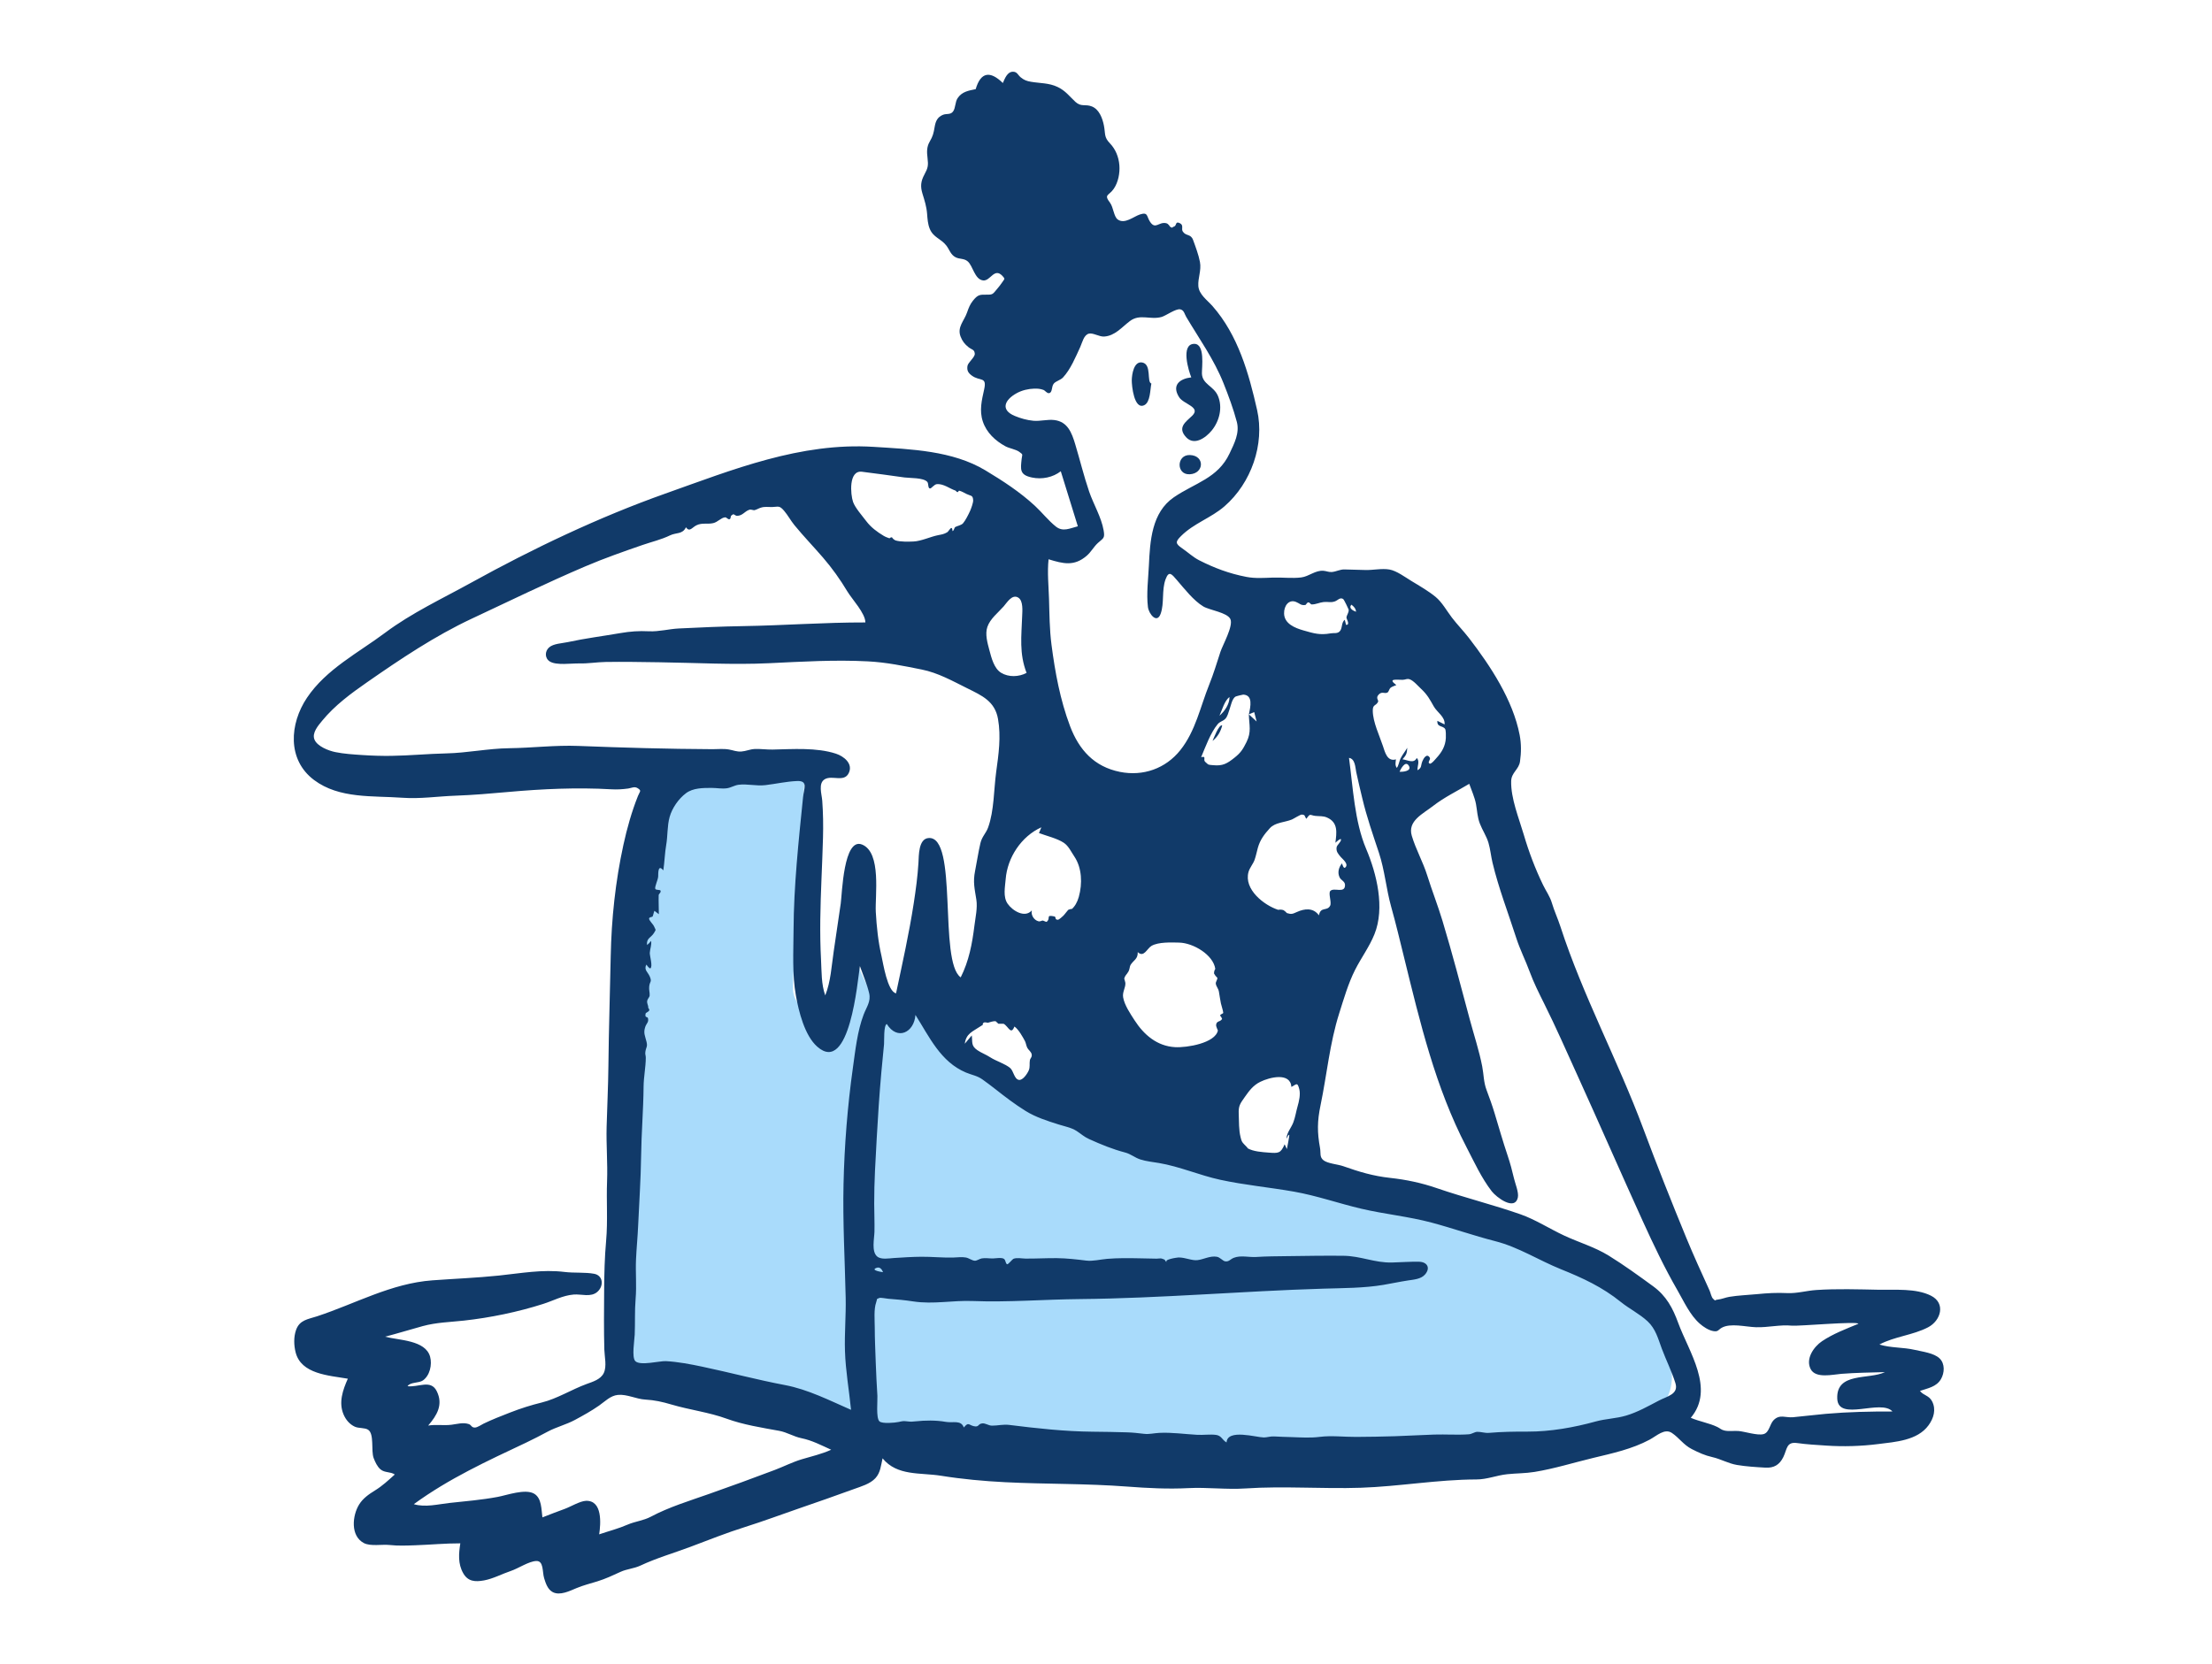 <svg width="424" height="319" viewBox="0 0 424 319" fill="none" xmlns="http://www.w3.org/2000/svg">
<g clip-path="url(#clip0_1172_8704)">
<path fill-rule="evenodd" clip-rule="evenodd" d="M116.57 262.94C116.62 246.119 116.943 229.292 117.511 212.48C117.932 200.02 118.472 187.551 119.517 175.126C119.93 170.204 120.412 165.277 121.169 160.394C121.638 157.371 122.069 154.077 123.345 151.262C123.763 150.34 124.166 149.741 125.054 149.27C128.34 147.526 132.843 147.27 136.465 146.902C142.405 146.298 148.416 146.124 154.385 146.247C154.035 152.667 153.685 159.087 153.336 165.506C153.067 170.45 152.797 175.394 152.528 180.338C152.358 183.459 151.948 186.669 152.013 189.794C152.065 192.341 155.06 194.778 156.582 196.766C158.449 191.055 160.316 185.343 162.183 179.632C163.171 182.181 164.226 184.708 165.373 187.189C166.131 188.825 166.902 190.509 167.906 192.012C168.823 193.386 169.092 193.58 170.687 193.346C172.606 193.064 174.064 192.494 175.198 193.921C176.204 195.186 177.141 196.476 178.232 197.677C190.284 210.933 208.857 219.165 226.065 222.889C236.201 225.081 246.426 226.862 256.558 229.099C272.027 232.513 287.916 235.88 302.691 241.716C305.007 242.631 307.348 243.613 309.46 244.944C311.79 246.411 313.453 248.631 315.065 250.829C319.004 256.199 323.621 265.007 317.546 270.613C312.889 274.91 305.613 275.341 299.563 275.825C293.31 276.325 287.034 276.569 280.765 276.773C263.689 277.327 246.597 277.448 229.513 277.464C213.904 277.476 198.293 277.388 182.687 277.089C175.607 276.954 168.784 277.118 161.933 275.301C147.912 271.583 133.932 267.713 119.945 263.868C118.82 263.559 117.695 263.25 116.57 262.94Z" fill="#A9DBFB"/>
<path fill-rule="evenodd" clip-rule="evenodd" d="M259.05 115.929C258.395 116.61 259.457 117.134 259.935 117.283C259.858 116.626 259.541 116.329 259.05 115.929ZM169.269 243.895C169.017 243.3 168.64 242.81 167.951 243.091C166.813 243.555 169.116 243.889 169.269 243.895ZM268.267 147.952C268.738 148.01 270.663 147.89 270.068 146.842C269.378 145.628 268.43 147.576 268.267 147.952ZM233.748 137.212C234.76 136.344 235.667 135.018 235.678 133.64C234.724 134.273 234.214 136.232 233.748 137.212ZM258.015 119.795C258.858 119.837 258.087 118.651 258.095 118.414C258.112 117.907 258.587 117.471 258.51 116.87C258.507 116.845 257.657 114.943 257.433 114.822C256.803 114.483 256.436 115.105 255.87 115.297C255.032 115.583 254.623 115.331 253.723 115.419C252.93 115.496 252.263 115.882 251.434 115.882C251.237 115.882 251.019 115.464 250.793 115.488C250.441 115.524 250.407 115.973 250.158 115.995C249.282 116.073 249.231 115.725 248.414 115.398C247.057 114.855 246.104 116.119 246.134 117.612C246.175 119.591 248.238 120.4 249.82 120.854C251.859 121.44 252.992 121.793 255.064 121.424C255.663 121.317 256.272 121.508 256.744 121.095C257.38 120.539 257.043 119.367 257.768 118.825C257.851 119.148 257.933 119.472 258.015 119.795ZM186.271 198.508C186.44 199.801 186.085 200.467 187.339 201.333C188.08 201.845 189.01 202.181 189.795 202.694C190.93 203.436 192.633 203.913 193.64 204.767C194.28 205.309 194.394 206.844 195.281 207.03C196.035 207.187 196.935 205.824 197.194 205.209C197.48 204.529 197.289 203.969 197.406 203.289C197.484 202.834 197.825 202.739 197.765 202.203C197.702 201.641 197.158 201.344 196.921 200.898C196.709 200.499 196.644 199.932 196.478 199.616C196.086 198.874 195.216 197.297 194.441 196.805C193.787 198.52 193.292 196.782 192.386 196.279C192.048 196.27 191.71 196.267 191.372 196.27C191.197 196.103 191.019 195.94 190.838 195.78C190.42 195.741 189.732 195.964 189.355 196.081C189.148 196.033 188.938 196.006 188.725 195.998C188.443 196.08 188.331 196.238 188.39 196.469C188.513 196.413 187.831 196.827 187.766 196.871C186.419 197.787 185.183 198.152 184.934 200.098C185.379 199.569 185.825 199.038 186.271 198.508ZM196.776 129.006C195.336 125.274 195.793 121.985 195.932 118.079C195.965 117.162 196.16 115.194 195.201 114.585C194.005 113.826 193.01 115.543 192.385 116.254C191.313 117.473 189.816 118.593 189.266 120.175C188.781 121.571 189.282 123.284 189.652 124.668C190.051 126.158 190.545 128.162 191.901 128.988C193.351 129.87 195.315 129.783 196.776 129.006ZM247.541 208.384C247.334 205.524 243.355 206.526 241.566 207.408C240.228 208.068 239.48 209.073 238.637 210.269C237.681 211.627 237.367 212.006 237.443 213.62C237.513 215.093 237.431 216.574 237.8 218.039C237.987 218.782 238.029 218.914 238.523 219.426C238.522 219.425 239.377 220.277 239.139 220.141C240.243 220.771 241.889 220.877 243.186 220.974C245.04 221.114 245.486 221.139 246.238 219.377C246.383 219.684 246.528 219.99 246.672 220.297C246.718 220.08 247.233 217.507 247.115 217.532C246.907 217.577 246.684 218.175 246.582 218.328C246.646 217.142 247.49 216.256 247.899 215.199C248.275 214.227 248.43 213.127 248.72 212.121C249.001 211.148 249.315 209.795 249.043 208.785C248.682 207.444 248.568 207.826 247.541 208.384ZM271.563 145.324C272.209 145.934 271.633 146.919 271.717 147.673C272.596 147.134 272.291 146.846 272.632 145.969C272.851 145.405 273.497 144.325 274.061 145.25C274.298 145.639 273.514 146.173 274.044 146.401C274.357 146.536 275.187 145.49 275.339 145.326C276.386 144.192 277.056 143.033 277.143 141.487C277.167 141.064 277.161 140.008 277.01 139.765C276.575 139.064 275.417 139.479 275.517 138.196C275.978 138.426 276.438 138.655 276.899 138.884C277.043 137.442 275.486 136.589 274.836 135.444C274.094 134.14 273.613 133.192 272.406 132.07C271.849 131.552 270.942 130.485 270.218 130.236C269.655 130.042 269.427 130.328 268.859 130.333C267.673 130.344 265.889 130.024 267.656 131.34C267.297 131.509 266.825 131.614 266.519 131.879C266.292 132.076 266.207 132.638 265.942 132.772C265.368 133.062 264.938 132.496 264.29 133.14C263.608 133.819 264.306 134.247 264.154 134.546C263.718 135.406 263.116 134.978 263.136 136.289C263.168 138.45 264.412 141.009 265.082 143.028C265.476 144.216 265.916 146.072 267.577 145.585C267.514 146.157 267.37 146.711 267.741 147.22C268.087 146.813 268.211 145.917 268.445 145.438C268.789 144.733 269.35 144.051 269.746 143.365C269.688 144.45 269.57 144.751 268.833 145.572C269.803 145.691 270.998 146.468 271.563 145.324ZM200.61 176.736C201.499 176.062 200.331 175.311 202.086 175.693C202.533 175.791 202.084 176.314 202.759 176.333C203.014 176.34 203.64 175.712 203.817 175.565C203.979 175.43 204.706 174.45 204.823 174.387C204.627 174.492 205.705 174.074 205.369 174.345C206.011 173.828 206.5 172.978 206.789 171.944C207.497 169.409 207.396 166.381 205.928 164.204C205.312 163.291 204.821 162.177 203.894 161.565C202.637 160.734 200.558 160.24 199.154 159.713L199.608 158.607C195.753 160.35 193.093 164.418 192.769 168.551C192.652 170.038 192.229 171.926 193.134 173.244C194.079 174.62 196.462 176.066 197.778 174.538C197.578 175.39 198.165 176.408 199.065 176.627C199.405 176.71 199.726 176.462 199.877 176.484C200.069 176.512 200.473 176.763 200.61 176.736ZM165.215 90.441C162.625 90.133 163.026 94.812 163.512 96.218C163.904 97.352 165.308 98.929 166.051 99.917C166.936 101.093 168.117 101.971 169.373 102.722C169.804 102.979 170.119 103.062 170.49 103.205C170.622 103.074 170.78 103.006 170.964 103C171.126 103.27 171.356 103.472 171.652 103.606C172.594 103.899 174.153 103.854 175.089 103.815C176.598 103.751 178.36 102.883 179.861 102.593C180.562 102.458 180.953 102.403 181.573 102.039C181.886 101.855 182.498 100.441 182.585 101.83C182.972 101.592 182.85 101.2 183.132 101.026C183.402 100.86 184.266 100.699 184.587 100.333C185.036 99.822 185.633 98.656 185.945 97.958C186.146 97.51 186.572 96.356 186.538 95.889C186.467 94.902 186.148 95.129 185.305 94.72C184.741 94.447 184.416 94.218 183.852 94.067C183.787 94.049 183.63 94.386 183.52 94.357C183.327 94.307 183.249 94.084 183.113 94.041C182.084 93.707 180.869 92.718 179.596 92.814C179.047 92.855 178.532 93.692 178.25 93.649C177.816 93.584 178.032 92.692 177.73 92.37C176.957 91.547 174.381 91.68 173.381 91.538C170.662 91.15 167.94 90.789 165.215 90.441ZM255.969 161.572C256.217 159.63 256.523 157.702 254.394 156.746C253.595 156.388 252.93 156.517 252.11 156.42C251.046 156.293 251.201 155.835 250.41 156.977C249.974 156.416 250.264 156.234 249.549 156.167C249.254 156.14 247.965 156.978 247.63 157.115C246.233 157.687 244.453 157.634 243.399 158.787C242.375 159.908 241.546 160.986 241.114 162.515C240.897 163.285 240.753 164.083 240.484 164.839C240.193 165.657 239.538 166.361 239.314 167.179C238.402 170.508 242.28 173.547 245.004 174.43C245.354 174.358 245.698 174.38 246.036 174.497C246.274 174.654 246.486 174.839 246.675 175.052C247.532 175.321 247.736 175.233 248.608 174.839C250.046 174.191 251.725 173.971 252.813 175.487C253.149 173.722 254.374 174.772 254.964 173.636C255.289 173.009 254.578 171.272 254.99 170.82C255.689 170.053 257.871 171.417 257.814 169.625C257.794 168.972 257.052 168.756 256.795 168.24C256.333 167.314 256.589 166.334 257.231 165.52C257.291 165.66 257.523 166.583 257.831 166.339C258.647 165.69 257.305 164.668 257.013 164.314C256.53 163.73 256.091 163.285 256.199 162.47C256.266 161.965 257.076 161.44 257.047 160.949C257.025 160.575 256.024 161.528 255.969 161.572ZM218.083 182.534C218.138 183.895 217.269 184.072 216.696 185.009C216.54 185.264 216.53 185.874 216.312 186.248C215.905 186.949 215.623 186.993 215.492 187.676C215.507 187.599 215.71 188.352 215.715 188.438C215.771 189.398 215.103 190.167 215.287 191.223C215.545 192.709 216.674 194.364 217.47 195.6C219.27 198.394 221.786 200.56 225.233 200.757C227.536 200.89 232.952 199.969 233.446 197.562C233.316 197.283 233.205 196.996 233.116 196.7C233.063 196.272 233.221 195.98 233.591 195.824C233.875 195.749 234.098 195.592 234.258 195.35C234.18 195.105 234.052 194.89 233.874 194.705C233.937 194.383 234.48 194.367 234.472 194.159C234.455 193.772 234.115 192.803 234.024 192.362C233.866 191.6 233.779 190.875 233.641 190.108C233.528 189.488 233.147 189.181 233.05 188.612C232.983 188.224 233.377 187.872 233.343 187.461C233.084 187.228 232.873 186.958 232.712 186.648C232.694 186.327 232.773 186.029 232.949 185.754C232.562 183.048 228.732 180.774 226.008 180.712C224.544 180.678 222.045 180.573 220.728 181.338C219.849 181.849 219.259 183.661 218.083 182.534ZM159.324 277.94C157.4 277.072 155.676 276.148 153.616 275.727C152.128 275.423 150.851 274.587 149.356 274.315C146.045 273.711 142.469 273.154 139.293 271.993C135.888 270.748 132.18 270.302 128.689 269.267C126.971 268.757 125.471 268.423 123.694 268.324C121.963 268.229 120.182 267.263 118.452 267.426C117.005 267.563 115.973 268.674 114.841 269.466C113.373 270.493 111.772 271.379 110.195 272.228C108.521 273.128 106.656 273.579 105.004 274.458C103.632 275.186 102.285 275.898 100.87 276.566C93.355 280.117 86.099 283.434 79.322 288.375C81.507 289.04 83.993 288.377 86.165 288.142C89.252 287.809 92.328 287.558 95.384 286.986C97.172 286.652 100.663 285.376 102.37 286.357C103.871 287.218 103.756 289.429 103.971 290.908C105.388 290.362 106.798 289.801 108.227 289.288C109.351 288.884 111.174 287.774 112.319 287.735C115.51 287.627 115.161 292.104 114.851 294.159C116.715 293.526 118.487 293.084 120.294 292.3C121.743 291.671 123.342 291.532 124.749 290.782C128.245 288.919 132.124 287.751 135.867 286.429C140.09 284.936 144.304 283.415 148.491 281.823C150.212 281.168 151.909 280.304 153.67 279.773C155.565 279.202 157.506 278.772 159.324 277.94ZM200.991 107.222C200.724 109.74 201 112.28 201.077 114.801C201.167 117.753 201.171 120.674 201.553 123.609C202.243 128.904 203.214 134.199 205.109 139.209C206.835 143.772 209.747 146.998 214.68 147.985C219.111 148.87 223.43 147.351 226.25 143.811C229.175 140.139 230.074 135.502 231.787 131.247C232.624 129.166 233.245 127.074 233.943 124.945C234.362 123.669 236.439 120.008 235.845 118.698C235.265 117.419 231.842 116.982 230.657 116.271C228.774 115.141 227.033 112.876 225.596 111.22C224.633 110.111 224.071 109.291 223.422 111.05C222.641 113.165 223.207 115.608 222.479 117.659C221.762 119.676 220.198 117.687 220.037 116.372C219.729 113.848 220.099 110.98 220.219 108.443C220.441 103.716 220.751 98.248 225.014 95.333C229.055 92.57 233.44 91.71 235.684 86.941C236.583 85.029 237.64 83.025 237.078 80.886C236.429 78.417 235.468 75.835 234.522 73.462C232.706 68.905 229.862 64.937 227.376 60.753C227.04 60.188 226.97 59.465 226.236 59.305C225.406 59.125 223.469 60.536 222.665 60.764C220.474 61.384 218.516 60.098 216.583 61.553C215.032 62.721 213.717 64.401 211.624 64.523C210.723 64.576 209.501 63.771 208.724 63.963C207.735 64.208 207.449 65.684 207.068 66.513C206.192 68.416 205.215 70.801 203.77 72.357C203.28 72.885 202.414 73.048 201.995 73.539C201.508 74.11 201.779 75.27 201.081 75.374C200.676 75.434 200.353 74.885 200.013 74.754C199.434 74.531 198.867 74.489 198.248 74.507C197.103 74.54 195.914 74.817 194.908 75.365C192.567 76.64 191.702 78.578 194.515 79.744C195.643 80.211 196.867 80.559 198.087 80.667C199.426 80.786 200.78 80.368 202.104 80.531C204.657 80.846 205.442 82.981 206.102 85.174C207.011 88.192 207.745 91.248 208.765 94.234C209.599 96.673 211.113 99.153 211.55 101.702C211.819 103.267 211.467 103.151 210.422 104.119C209.626 104.856 209.147 105.823 208.285 106.563C205.88 108.624 203.784 108.075 200.991 107.222ZM356.213 253.793C356.14 253.255 344.741 254.284 343.446 254.15C341.233 253.923 338.878 254.528 336.59 254.451C334.568 254.382 331.651 253.597 329.981 254.579C329.362 254.943 329.347 255.372 328.37 255.187C327.462 255.015 326.505 254.373 325.825 253.778C323.934 252.122 322.777 249.518 321.54 247.371C319.064 243.075 316.943 238.623 314.887 234.105C310.654 224.799 306.58 215.44 302.351 206.132C300.259 201.528 298.242 196.915 295.986 192.397C295.023 190.468 293.966 188.353 293.225 186.332C292.417 184.129 291.355 182.061 290.631 179.802C289.096 175.019 287.262 170.306 286.087 165.387C285.789 164.141 285.678 162.837 285.32 161.609C284.937 160.298 284.156 159.176 283.666 157.907C283.167 156.613 283.165 155.459 282.917 154.137C282.669 152.819 282.064 151.535 281.628 150.273C279.383 151.626 276.827 152.858 274.761 154.467C272.729 156.05 269.765 157.376 270.615 160.237C271.389 162.84 272.758 165.233 273.573 167.833C274.487 170.749 275.61 173.6 276.493 176.523C278.386 182.798 280.044 189.147 281.739 195.478C282.536 198.453 283.531 201.433 284.115 204.459C284.419 206.033 284.369 207.44 284.942 208.965C285.501 210.455 286.031 211.913 286.49 213.439C287.307 216.154 288.087 218.876 288.992 221.564C289.481 223.018 289.872 224.489 290.22 225.983C290.431 226.886 291.148 228.623 290.946 229.558C290.367 232.251 286.806 229.507 285.954 228.409C283.977 225.86 282.559 222.741 281.078 219.887C275.133 208.427 272.21 196.066 269.144 183.59C268.339 180.31 267.561 177.06 266.655 173.814C265.706 170.413 265.43 166.857 264.31 163.475C263.152 159.981 261.972 156.613 261.122 153.018C260.729 151.353 260.313 149.689 259.964 148.015C259.778 147.121 259.77 145.477 258.58 145.299C259.346 150.909 259.629 157.481 261.865 162.742C263.891 167.514 265.502 174.051 263.453 179.117C262.468 181.554 260.909 183.634 259.738 185.955C258.427 188.55 257.573 191.529 256.695 194.294C254.877 200.02 254.34 206.042 253.123 211.899C252.485 214.968 252.473 217.068 253.026 220.089C253.204 221.061 252.89 221.834 253.709 222.458C254.533 223.085 256.438 223.212 257.457 223.572C260.548 224.665 263.205 225.466 266.478 225.824C269.57 226.163 272.473 226.777 275.418 227.79C280.725 229.615 286.243 230.979 291.457 232.808C294.309 233.809 297.06 235.592 299.802 236.87C302.654 238.201 305.68 239.07 308.368 240.73C311.264 242.518 314.129 244.595 316.873 246.599C319.415 248.456 320.634 250.764 321.692 253.653C323.704 259.146 328.777 266.275 324.091 271.817C325.734 272.531 327.614 272.815 329.188 273.578C329.731 273.842 329.893 274.099 330.51 274.25C331.318 274.449 332.358 274.29 333.185 274.344C334.382 274.422 336.904 275.283 338.07 274.935C339.161 274.609 339.209 273.027 339.992 272.246C341.154 271.088 342.269 271.835 343.69 271.706C345.796 271.515 347.894 271.239 350 271.055C354.251 270.685 358.49 270.597 362.755 270.607C360.535 268.143 352.37 272.628 352.169 268.164C351.937 262.999 358.241 264.549 361.306 263.059C358.52 263.141 355.735 263.168 352.955 263.389C351.268 263.523 348.024 264.33 347.07 262.476C346.045 260.483 347.695 258.178 349.24 257.137C351.378 255.697 353.848 254.778 356.213 253.793ZM123.893 184.924C123.382 185.943 124.173 186.353 124.532 187.174C125.027 188.309 124.538 188.083 124.439 189.15C124.372 189.866 124.567 190.204 124.527 190.875C124.51 191.16 124.104 191.539 124.056 191.863C123.971 192.446 124.286 192.714 124.251 193.137C124.234 193.347 124.506 193.385 124.451 193.689C124.403 193.954 123.791 194.141 123.755 194.308C123.548 195.276 124.128 194.791 124.217 195.25C124.365 196.016 123.935 196.147 123.69 196.851C123.267 198.066 123.675 198.632 123.937 199.77C124.158 200.731 123.83 200.737 123.705 201.654C123.629 202.21 123.79 202.278 123.787 202.795C123.78 204.582 123.38 206.439 123.364 208.332C123.324 212.811 122.945 217.226 122.888 221.694C122.832 226.085 122.513 230.53 122.321 234.976C122.227 237.144 122.007 239.304 121.912 241.472C121.802 243.989 122.048 246.495 121.836 249.002C121.644 251.282 121.759 253.569 121.665 255.854C121.62 256.939 121.062 260.22 121.775 260.949C122.7 261.896 126.448 260.888 127.66 260.955C129.939 261.079 132.342 261.538 134.575 262.008C139.867 263.123 145.171 264.543 150.465 265.543C154.88 266.376 159.021 268.496 163.13 270.291C162.753 266.516 162.089 262.834 161.966 259.03C161.856 255.61 162.178 252.209 162.102 248.794C161.94 241.507 161.527 234.301 161.69 227.016C161.856 219.607 162.453 212.043 163.485 204.705C163.959 201.333 164.329 197.741 165.535 194.537C166.081 193.086 166.971 192.022 166.602 190.425C166.201 188.696 165.411 186.888 164.826 185.211C164.396 187.943 162.881 206.142 156.659 200.671C154.229 198.535 153.104 193.907 152.561 190.874C151.827 186.775 152.091 182.466 152.11 178.317C152.148 169.865 153.077 161.242 153.93 152.836C154.1 151.157 154.948 149.656 152.794 149.736C150.775 149.812 148.699 150.29 146.691 150.526C144.953 150.73 143.208 150.234 141.551 150.455C140.792 150.557 140.12 151.007 139.354 151.121C138.386 151.265 137.375 151.054 136.4 151.055C134.759 151.058 132.855 151.049 131.493 152.07C130.061 153.143 128.834 154.919 128.353 156.635C127.873 158.352 128.001 160.285 127.697 162C127.441 163.445 127.386 165.229 127.147 166.871C126.108 165.569 126.174 167.448 126.163 168.003C126.15 168.674 125.429 170.032 125.615 170.425C125.735 170.679 126.541 170.545 126.61 170.743C126.75 171.153 126.264 171.326 126.256 171.633C126.221 172.827 126.289 174.061 126.287 175.265C126.005 175.05 125.723 174.835 125.441 174.619C125.292 174.941 125.246 175.361 125.104 175.687C125.041 175.835 124.445 175.794 124.417 176.086C124.38 176.466 125.213 177.199 125.374 177.615C125.662 178.358 125.845 178.064 125.357 178.865C124.796 179.787 123.877 179.839 124.024 181.179C124.321 180.951 124.58 180.686 124.802 180.384C124.941 181.184 124.593 181.889 124.551 182.686C124.523 183.207 125.157 185.286 124.68 185.634C124.479 185.78 123.942 184.98 123.893 184.924ZM165.876 119.333C165.88 117.579 163.318 114.88 162.437 113.411C161.032 111.068 159.52 108.947 157.734 106.876C155.939 104.796 154.023 102.813 152.282 100.687C151.561 99.808 151.027 98.781 150.292 97.92C149.374 96.845 149.18 97.176 148.043 97.204C147.179 97.226 146.615 97.079 145.816 97.336C145.391 97.472 145.116 97.674 144.661 97.8C144.375 97.879 143.999 97.602 143.616 97.736C142.669 98.066 142.346 98.91 141.203 98.893C141.066 98.891 140.627 98.566 140.564 98.584C140.486 98.607 140.131 98.878 140.144 98.875C140.067 98.892 140.089 99.43 139.886 99.523C139.539 99.683 139.294 99.147 138.978 99.182C138.179 99.27 137.586 100.094 136.702 100.293C135.568 100.55 134.586 100.176 133.503 100.704C132.637 101.125 132.199 102.084 131.479 101.093C130.827 102.478 129.627 102.058 128.428 102.642C126.756 103.455 124.943 103.868 123.163 104.482C119.5 105.746 115.811 107.041 112.24 108.563C104.833 111.72 97.659 115.22 90.418 118.614C83.336 121.933 76.785 126.334 70.412 130.765C67.287 132.937 64.18 135.218 61.742 138.192C61.004 139.093 59.77 140.493 60.268 141.761C60.795 143.101 63.021 143.934 64.279 144.191C65.93 144.529 67.744 144.642 69.425 144.754C71.239 144.876 73.187 144.936 74.983 144.911C78.521 144.862 81.992 144.517 85.547 144.439C89.591 144.35 93.556 143.497 97.592 143.446C102.028 143.391 106.414 142.835 110.858 143.008C119.422 143.344 127.979 143.591 136.569 143.632C137.638 143.637 138.686 143.508 139.735 143.695C140.587 143.845 141.202 144.144 142.116 144.078C142.967 144.017 143.755 143.645 144.622 143.6C145.761 143.541 146.928 143.728 148.072 143.705C151.936 143.626 156.519 143.274 160.244 144.496C161.723 144.982 163.583 146.396 162.681 148.229C161.79 150.041 159.511 148.564 158.101 149.387C156.787 150.154 157.516 152.248 157.609 153.5C157.784 155.871 157.816 158.231 157.753 160.607C157.615 165.856 157.296 171.099 157.234 176.349C157.205 178.899 157.241 181.448 157.376 183.995C157.495 186.243 157.416 188.69 158.184 190.835C159.255 188.157 159.385 185.199 159.809 182.377C160.269 179.323 160.718 176.269 161.155 173.212C161.415 171.396 161.684 160.489 165.238 161.913C169.016 163.428 167.703 171.819 167.874 174.835C168.036 177.683 168.327 180.52 168.972 183.302C169.272 184.595 170.097 190.086 171.755 190.441C172.971 184.694 174.257 178.957 175.151 173.148C175.546 170.584 175.894 168.001 176.051 165.411C176.133 164.062 176.033 160.822 177.982 160.665C183.711 160.203 179.868 184.342 184.149 187.378C185.732 184.229 186.351 180.944 186.781 177.452C186.977 175.862 187.395 174.073 187.148 172.479C186.823 170.393 186.471 169.114 186.907 166.959C187.263 165.195 187.519 163.383 187.931 161.634C188.228 160.374 189.003 159.759 189.411 158.622C190.563 155.422 190.489 151.371 190.948 148.011C191.413 144.609 191.903 141.264 191.3 137.832C190.704 134.433 188.217 133.352 185.39 131.949C182.542 130.535 179.794 128.982 176.666 128.358C173.154 127.658 169.931 126.979 166.336 126.793C159.992 126.466 153.774 126.846 147.458 127.147C140.436 127.481 133.406 127.064 126.388 126.968C122.976 126.921 119.5 126.855 116.094 126.911C114.387 126.939 112.731 127.235 111.013 127.192C109.549 127.155 106.688 127.607 105.407 126.828C104.402 126.218 104.403 124.864 105.252 124.119C106.093 123.38 107.742 123.341 108.792 123.112C112.148 122.384 115.493 121.966 118.873 121.381C120.82 121.045 122.453 120.933 124.403 121.028C126.298 121.12 128.23 120.579 130.145 120.487C134.204 120.293 138.287 120.101 142.348 120.038C150.219 119.915 157.998 119.314 165.876 119.333ZM169.983 196.318C169.35 196.562 169.511 199.587 169.454 200.191C169.283 202 169.095 203.807 168.934 205.617C168.562 209.795 168.282 213.983 168.054 218.171C167.826 222.36 167.555 226.561 167.569 230.758C167.575 232.544 167.655 234.328 167.619 236.115C167.592 237.45 167.004 239.948 168.144 240.897C168.908 241.534 170.405 241.247 171.298 241.188C173.063 241.073 174.832 240.955 176.602 240.941C178.646 240.926 180.675 241.146 182.72 241.092C183.505 241.072 184.381 240.941 185.158 241.089C185.721 241.197 186.335 241.682 186.863 241.703C187.251 241.719 187.753 241.334 188.183 241.258C188.851 241.14 189.635 241.276 190.315 241.268C190.799 241.262 191.965 241.044 192.409 241.329C192.843 241.608 192.676 242.242 193.072 242.382C193.223 242.435 194.083 241.413 194.231 241.349C194.89 241.061 195.85 241.285 196.545 241.293C198.544 241.315 200.544 241.189 202.544 241.208C204.493 241.226 206.374 241.453 208.245 241.68C209.482 241.83 210.903 241.454 212.216 241.344C214.316 241.168 216.425 241.201 218.53 241.243C219.586 241.264 220.644 241.281 221.701 241.307C221.951 241.313 222.446 241.216 222.687 241.288C223.657 241.579 223.042 241.596 223.727 242.038C222.828 241.457 225.739 241.079 225.906 241.078C227.227 241.068 228.437 241.717 229.537 241.589C230.728 241.452 231.943 240.716 233.253 240.944C233.866 241.051 234.374 241.736 234.829 241.815C235.565 241.942 235.816 241.411 236.491 241.145C237.836 240.614 239.398 241.076 240.803 240.984C242.775 240.856 244.674 240.851 246.653 240.825C250.265 240.777 253.877 240.717 257.489 240.753C260.815 240.785 263.487 242.119 266.795 242.046C268.53 242.008 270.295 241.857 272.027 241.899C273.515 241.934 274.275 243.043 273.15 244.345C272.39 245.226 270.994 245.319 269.922 245.48C268.33 245.72 266.768 246.065 265.182 246.33C261.411 246.962 257.464 246.943 253.65 247.058C238.094 247.526 222.535 248.909 206.969 249.055C200.135 249.119 193.227 249.695 186.414 249.426C182.613 249.276 178.898 250.093 175.068 249.506C173.453 249.259 171.865 249.108 170.237 248.992C170.025 248.977 168.782 248.737 168.547 248.843C167.853 249.159 168.241 248.871 167.95 249.673C167.472 250.99 167.671 253.092 167.674 254.494C167.679 256.73 167.788 258.97 167.863 261.204C167.935 263.345 168.054 265.484 168.181 267.623C168.234 268.508 167.886 271.835 168.568 272.494C169.096 273.005 171.566 272.763 172.234 272.62C173.036 272.449 173.111 272.407 173.979 272.509C174.619 272.584 174.847 272.565 175.488 272.496C177.323 272.298 179.425 272.263 181.268 272.594C182.698 272.852 184.201 272.173 184.748 273.677C185.673 272.544 185.652 273.197 186.669 273.425C187.717 273.659 187.396 272.982 188.284 272.889C188.909 272.823 189.468 273.318 190.144 273.322C191.262 273.329 192.267 273.034 193.462 273.183C198.738 273.842 204.089 274.433 209.409 274.482C211.616 274.503 213.797 274.537 215.993 274.604C217.113 274.638 218.172 274.755 219.273 274.887C220.311 275.012 221.127 274.762 222.206 274.707C224.592 274.586 227.096 274.949 229.483 275.08C230.605 275.141 232.01 274.948 233.086 275.095C234.168 275.243 234.249 276.065 235.109 276.541C235.245 273.876 240.819 275.583 242.27 275.586C242.839 275.588 243.535 275.345 244.223 275.389C245.361 275.462 246.508 275.481 247.647 275.521C249.465 275.585 251.222 275.695 252.949 275.475C255.205 275.187 257.655 275.494 259.933 275.48C262.414 275.464 264.896 275.43 267.375 275.349C269.888 275.267 272.396 275.113 274.908 275.032C277.09 274.962 279.405 275.138 281.556 274.978C282.114 274.937 282.647 274.528 283.146 274.507C283.837 274.478 284.611 274.774 285.408 274.706C287.922 274.492 290.264 274.456 292.805 274.465C297.164 274.48 301.692 273.675 305.87 272.521C307.797 271.989 309.799 271.96 311.711 271.389C313.919 270.73 315.941 269.581 317.973 268.518C319.564 267.684 321.801 267.297 321.153 265.191C320.462 262.942 319.357 260.761 318.534 258.552C317.819 256.632 317.362 254.761 315.811 253.316C314.278 251.888 312.32 250.93 310.687 249.614C307.128 246.745 303.413 245.029 299.198 243.331C294.95 241.618 291.074 239.093 286.611 237.954C282.467 236.896 278.475 235.479 274.415 234.395C269.972 233.21 265.391 232.78 260.91 231.726C256.616 230.716 252.4 229.23 248.049 228.461C243.342 227.629 238.591 227.201 233.901 226.185C229.924 225.325 226.131 223.639 222.134 222.967C220.966 222.77 219.704 222.65 218.574 222.283C217.517 221.94 216.761 221.245 215.693 220.964C213.226 220.314 211.083 219.428 208.748 218.373C207.767 217.928 207.223 217.382 206.372 216.832C205.357 216.175 204.057 215.942 202.918 215.58C200.724 214.884 198.538 214.198 196.57 212.975C194.529 211.707 192.655 210.273 190.777 208.792C189.981 208.165 189.131 207.535 188.316 206.948C187.311 206.226 186.28 206.095 185.155 205.623C180.272 203.574 178.133 198.764 175.473 194.579C175.224 197.968 171.981 199.541 169.983 196.318ZM239.382 136.952C239.718 135.434 240.198 133.255 238.306 133.17C238.184 133.165 236.931 133.478 236.802 133.561C236.157 133.976 235.913 135.358 235.667 136.03C235.451 136.622 235.301 137.41 234.819 137.857C234.345 138.299 233.849 138.31 233.406 138.839C232.058 140.449 231.054 143.215 230.239 145.159C231.345 144.892 230.541 145.634 231.012 146.057C231.747 146.717 231.518 146.597 232.562 146.7C234.383 146.878 235.213 146.393 236.636 145.259C237.843 144.298 238.231 143.668 238.926 142.28C239.919 140.297 239.435 139.034 239.379 136.95C239.878 137.409 240.376 137.867 240.874 138.326C240.719 137.725 240.564 137.124 240.41 136.524L239.382 136.952ZM187.022 17.091C187.99 13.78 189.797 13.536 192.226 15.915C192.611 15.064 193.067 13.742 194.187 13.75C194.981 13.755 195.121 14.397 195.654 14.83C196.296 15.354 196.797 15.538 197.613 15.677C199.393 15.982 201.047 15.877 202.723 16.673C204.249 17.398 204.975 18.456 206.15 19.541C207.249 20.557 208.051 19.899 209.306 20.413C210.701 20.984 211.325 22.675 211.596 24.046C211.926 25.722 211.582 26.256 212.747 27.473C213.846 28.621 214.429 30.083 214.562 31.661C214.686 33.152 214.357 34.923 213.496 36.181C212.527 37.598 211.522 37.206 212.784 38.889C213.419 39.737 213.491 41.541 214.255 42.084C215.592 43.034 217.317 41.502 218.498 41.117C220.102 40.593 219.744 41.469 220.448 42.526C221.487 44.087 222.106 42.476 223.524 42.788C224.045 42.902 224.198 43.465 224.381 43.533C225.029 43.773 224.341 43.684 225.081 43.417C225.573 43.239 225.236 42.285 226.227 42.83C226.915 43.209 226.397 43.882 226.71 44.37C227.325 45.329 228.238 44.77 228.693 46.008C229.145 47.24 229.757 48.875 230.008 50.223C230.315 51.86 229.596 53.285 229.701 54.834C229.811 56.452 231.414 57.542 232.411 58.676C237.3 64.234 239.371 71.545 240.966 78.612C242.448 85.179 239.839 92.614 234.715 97.065C232.118 99.322 228.873 100.289 226.379 102.773C225.272 103.875 225.286 104.224 226.605 105.128C227.686 105.868 228.677 106.81 229.822 107.395C232.767 108.898 235.636 109.972 238.924 110.603C240.581 110.921 242.308 110.794 243.985 110.734C245.731 110.672 247.702 110.92 249.409 110.706C250.916 110.518 252.109 109.301 253.687 109.43C254.306 109.481 254.685 109.717 255.315 109.661C256.142 109.588 256.838 109.151 257.717 109.173C259.054 109.207 260.377 109.229 261.67 109.278C263.138 109.333 264.864 108.931 266.325 109.185C267.712 109.425 269.361 110.672 270.567 111.399C272.054 112.296 273.839 113.333 275.17 114.428C276.428 115.463 277.315 117.11 278.296 118.395C279.333 119.755 280.533 120.97 281.576 122.324C285.683 127.652 290.009 134.216 291.293 140.924C291.618 142.622 291.6 144.298 291.355 146.004C291.136 147.526 289.707 148.105 289.664 149.742C289.575 153.056 291.163 156.897 292.085 160.037C293.056 163.344 294.272 166.555 295.778 169.664C296.361 170.868 297.1 171.864 297.467 173.111C297.915 174.634 298.597 176.079 299.096 177.616C303.413 190.907 310.105 203.28 314.983 216.369C317.605 223.403 320.377 230.376 323.235 237.32C324.642 240.738 326.165 244.052 327.694 247.418C327.896 247.86 328.039 248.713 328.389 249.017C328.98 249.532 328.459 249.239 329.287 249.151C330.002 249.076 330.744 248.75 331.465 248.629C333.206 248.337 334.989 248.287 336.745 248.114C338.762 247.914 340.538 247.81 342.556 247.908C344.435 247.999 346.284 247.441 348.154 247.317C352.163 247.052 356.116 247.192 360.121 247.267C363.243 247.325 367.239 246.954 370.127 248.403C373.021 249.855 372.022 253.198 369.569 254.471C366.628 255.997 363.168 256.215 360.246 257.77C362.438 258.445 364.808 258.271 367.042 258.797C368.481 259.137 370.707 259.388 371.792 260.439C372.843 261.457 372.737 263.211 372.043 264.405C371.179 265.891 369.518 266.148 368.023 266.663C368.697 267.556 369.744 267.487 370.35 268.663C371.155 270.228 370.652 271.899 369.665 273.252C367.525 276.189 363.287 276.437 359.978 276.855C356.727 277.267 353.312 277.366 350.039 277.143C348.174 277.016 346.334 276.923 344.493 276.66C342.374 276.358 342.577 277.842 341.823 279.361C341.092 280.832 340.038 281.462 338.407 281.372C336.645 281.273 334.692 281.154 332.947 280.858C331.276 280.576 329.83 279.713 328.227 279.354C326.784 279.03 325.639 278.506 324.268 277.805C322.694 276.999 321.857 275.651 320.48 274.726C319.067 273.776 317.588 275.268 316.198 276.011C312.819 277.816 309.112 278.614 305.417 279.502C301.649 280.407 297.979 281.565 294.147 282.192C292.364 282.483 290.67 282.444 288.895 282.633C286.849 282.851 285.076 283.632 282.987 283.637C275.61 283.652 268.186 284.984 260.806 285.23C253.499 285.474 246.075 284.869 238.777 285.359C235.045 285.609 231.434 285.107 227.723 285.3C223.895 285.499 219.931 285.298 216.111 285.006C208.184 284.399 200.502 284.557 192.658 284.164C188.577 283.959 184.417 283.575 180.388 282.927C176.437 282.292 171.966 283.023 169.172 279.587C168.865 280.934 168.781 282.331 167.796 283.394C166.761 284.511 165.092 284.962 163.706 285.47C160.166 286.769 156.588 288.003 153.024 289.236C149.645 290.405 146.245 291.671 142.84 292.742C139.261 293.868 135.856 295.232 132.337 296.554C129.149 297.752 125.846 298.698 122.773 300.142C121.506 300.737 120.178 300.786 118.967 301.342C117.47 302.029 116.08 302.688 114.477 303.183C113.102 303.608 111.844 303.913 110.513 304.466C109.196 305.013 107.329 305.962 105.95 305.235C104.981 304.724 104.6 303.55 104.302 302.569C103.929 301.343 104.247 299.216 102.796 299.271C101.361 299.325 99.337 300.706 97.93 301.174C96.248 301.734 94.526 302.672 92.793 302.989C91.058 303.307 89.692 303.212 88.782 301.599C87.758 299.783 87.929 297.86 88.235 295.885C85.282 295.878 82.547 296.155 79.568 296.256C77.927 296.312 76.331 296.385 74.695 296.204C73.218 296.042 71.022 296.504 69.741 295.829C67.137 294.454 67.525 290.566 68.838 288.44C69.567 287.259 70.711 286.463 71.873 285.747C73.33 284.849 74.398 283.831 75.674 282.688C74.842 282.114 73.759 282.393 72.943 281.71C72.309 281.18 71.915 280.295 71.625 279.541C71.086 278.134 71.781 274.907 70.564 274.11C69.914 273.685 68.762 273.865 68.019 273.524C67.004 273.058 66.292 272.199 65.855 271.177C64.87 268.872 65.714 266.473 66.674 264.32C63.035 263.699 57.699 263.452 56.658 259.238C56.325 257.891 56.28 256.333 56.738 255.009C57.418 253.045 59.001 252.939 60.757 252.363C68.097 249.954 74.971 246.042 82.88 245.462C87.115 245.151 91.382 244.988 95.613 244.548C99.862 244.107 103.959 243.328 108.237 243.857C110.057 244.082 112.163 243.881 113.904 244.21C115.587 244.528 115.8 246.513 114.514 247.66C113.263 248.773 111.45 248.061 109.961 248.186C107.851 248.363 106.073 249.361 104.103 249.989C99.269 251.532 93.972 252.627 88.931 253.181C86.224 253.478 83.668 253.518 81.019 254.24C78.613 254.896 76.231 255.641 73.816 256.268C76.455 256.974 81.565 256.895 82.444 260.11C82.856 261.622 82.398 263.715 81.069 264.651C80.296 265.194 78.609 264.946 78.123 265.757C80.201 266.012 82.57 264.414 83.71 266.7C85.012 269.308 83.738 271.367 82.073 273.303C83.544 273.059 85.057 273.337 86.543 273.149C87.689 273.003 88.76 272.658 89.85 273.017C90.396 273.197 90.324 273.684 91.014 273.687C91.516 273.689 92.268 273.143 92.703 272.933C94.359 272.134 96.038 271.484 97.749 270.817C99.831 270.005 101.81 269.381 103.887 268.872C106.756 268.168 109.636 266.362 112.435 265.34C113.621 264.907 115.146 264.464 115.735 263.229C116.343 261.955 115.877 260.091 115.84 258.744C115.734 254.954 115.779 251.159 115.803 247.369C115.822 244.181 115.899 241.053 116.182 237.878C116.521 234.078 116.218 230.292 116.363 226.486C116.497 222.991 116.183 219.505 116.279 216.012C116.385 212.12 116.58 208.242 116.62 204.346C116.691 197.347 116.927 190.356 117.062 183.359C117.202 176.171 117.963 168.981 119.5 161.952C120.188 158.804 121.086 155.598 122.284 152.607C122.664 151.659 123.061 151.605 122.149 151.064C121.608 150.743 120.941 151.101 120.41 151.173C119.295 151.322 118.299 151.388 117.164 151.321C110.655 150.94 103.917 151.248 97.432 151.833C94.06 152.137 90.669 152.427 87.283 152.548C83.906 152.668 80.528 153.192 77.151 152.944C71.492 152.53 65.038 153.178 60.188 149.533C55.012 145.644 55.5 138.753 58.842 133.775C62.53 128.281 68.69 125.15 73.834 121.301C78.887 117.518 84.827 114.744 90.339 111.698C102.138 105.176 114.816 99.139 127.52 94.632C140.444 90.047 153.412 84.776 167.489 85.672C174.62 86.126 182.599 86.391 188.89 90.18C192.25 92.205 195.503 94.316 198.391 96.99C199.751 98.25 200.949 99.803 202.398 100.954C203.744 102.024 205.064 101.291 206.603 100.898C205.513 97.381 204.423 93.864 203.333 90.348C201.829 91.515 199.758 91.959 197.801 91.546C195.425 91.045 195.618 90.03 195.83 87.998C195.93 87.055 196.187 87.216 195.369 86.62C194.698 86.132 193.472 85.972 192.7 85.549C190.773 84.493 189.103 82.943 188.393 80.816C187.687 78.7 188.187 76.737 188.649 74.637C189.205 72.112 187.832 73.167 186.261 71.993C185.571 71.476 185.323 71.028 185.442 70.174C185.539 69.481 186.908 68.484 186.847 67.802C186.773 66.98 186.315 67.072 185.665 66.576C184.948 66.029 184.432 65.359 184.115 64.498C183.445 62.675 184.811 61.548 185.383 59.867C185.661 59.053 185.934 58.356 186.478 57.67C187.444 56.455 187.819 56.481 189.166 56.492C190.3 56.501 190.287 56.408 191.137 55.383C191.467 54.985 191.795 54.589 192.08 54.157C192.57 53.416 192.706 53.516 192.182 52.937C190.587 51.172 189.86 53.928 188.443 53.762C186.805 53.569 186.511 50.971 185.483 50.103C184.765 49.495 183.944 49.727 183.158 49.317C182.197 48.815 182.004 47.859 181.38 47.058C180.367 45.758 178.897 45.528 178.221 43.879C177.838 42.943 177.785 41.979 177.707 40.986C177.596 39.573 177.226 38.456 176.815 37.111C176.396 35.738 176.499 34.747 177.181 33.484C177.883 32.183 177.966 31.745 177.789 30.278C177.654 29.161 177.613 28.169 178.196 27.172C178.824 26.099 178.955 25.538 179.16 24.314C179.339 23.241 179.68 22.469 180.717 22.024C181.424 21.72 182.189 22.058 182.688 21.367C183.186 20.677 183.053 19.572 183.565 18.81C184.4 17.566 185.655 17.372 187.022 17.091Z" fill="#113A69"/>
<path fill-rule="evenodd" clip-rule="evenodd" d="M228.349 72.346C227.864 71.207 226.24 65.949 228.911 65.922C231.029 65.9 230.36 70.463 230.386 71.583C230.434 73.679 232.628 73.977 233.448 75.879C234.405 78.096 233.745 80.744 232.253 82.551C231.114 83.93 228.922 85.511 227.357 83.822C225.617 81.943 227.289 80.888 228.507 79.718C230.272 78.023 226.896 77.53 226.019 76.154C224.53 73.817 226.165 72.601 228.349 72.346Z" fill="#113A69"/>
<path fill-rule="evenodd" clip-rule="evenodd" d="M220.697 73.532C220.454 74.615 220.528 77.086 219.352 77.67C217.38 78.648 216.925 73.93 216.94 72.888C216.956 71.78 217.34 69.162 218.974 69.501C220.807 69.881 219.767 73.276 220.697 73.532Z" fill="#113A69"/>
<path fill-rule="evenodd" clip-rule="evenodd" d="M228.076 87.238C230.992 87.328 230.828 90.806 228.031 90.927C225.429 91.04 225.494 87.158 228.076 87.238Z" fill="#113A69"/>
<path fill-rule="evenodd" clip-rule="evenodd" d="M234.276 139.068C234.003 140.226 233.368 141.318 232.416 142.048C232.64 141.59 233.615 138.861 234.276 139.068Z" fill="#113A69"/>
</g>
<defs>
<clipPath id="clip0_1172_8704">
<rect width="424" height="318" fill="white" transform="translate(0 0.5)"/>
</clipPath>
</defs>
</svg>
